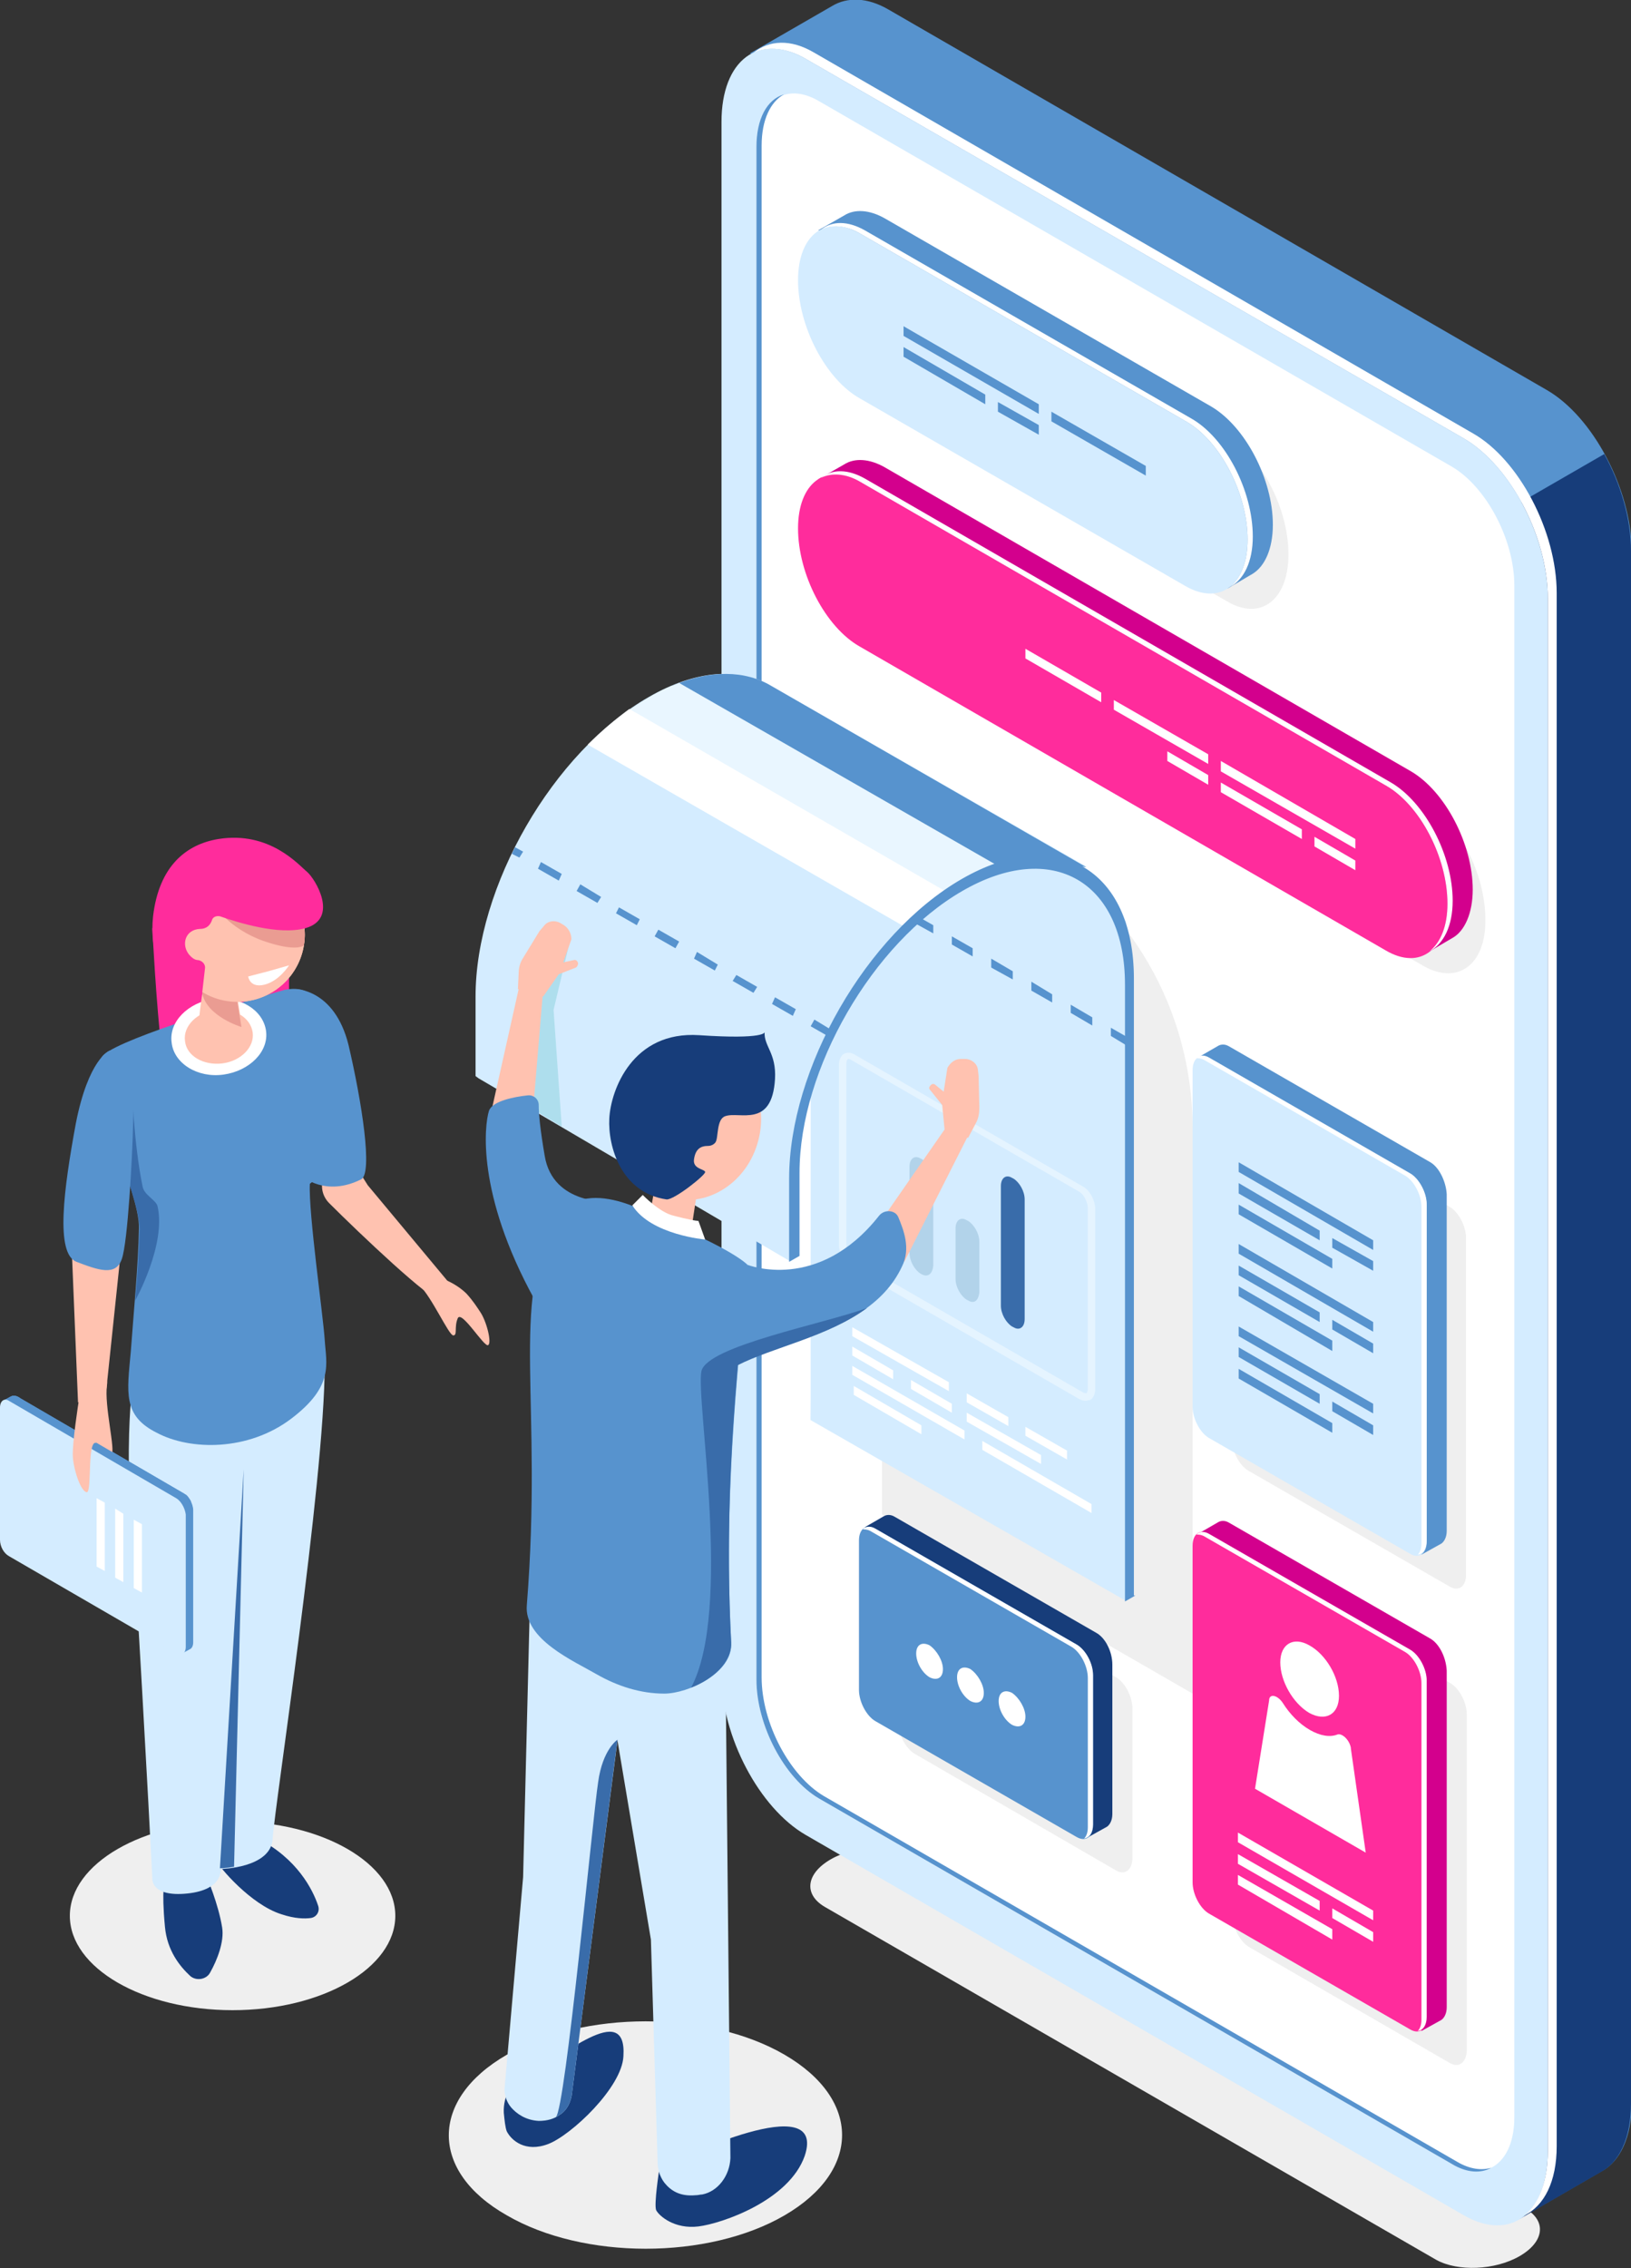 <svg xmlns="http://www.w3.org/2000/svg" xmlns:xlink="http://www.w3.org/1999/xlink" id="&#xD1;&#xEB;&#xEE;&#xE9;_1" x="0px" y="0px" viewBox="0 0 219.5 305.2" style="enable-background:new 0 0 219.5 305.2;" xml:space="preserve"><rect x="0" y="0" width="219.5" height="305.2" fill="#333333" stroke="none"/><style type="text/css">	.st0{fill:#EFEFEF;}	.st1{fill:#5793CE;}	.st2{fill:#173D7A;}	.st3{fill:#D4ECFF;}	.st4{fill:#FFFFFF;}	.st5{fill:#E9F6FF;}	.st6{fill:#AEDEED;}	.st7{opacity:0.4;fill:#FFFFFF;}	.st8{fill:#B2D3EA;}	.st9{fill:#396CAA;}	.st10{fill:#FF2C9C;}	.st11{fill:#FFC2B0;}	.st12{fill:#EA9C92;}	.st13{fill:#D3008D;}</style><path class="st0" d="M193.3,304.1l-82.3-47.5c-2.9-1.7-2.5-4.5,0.8-6.4l0,0c3.3-1.9,8.3-2.1,11.2-0.5l82.3,47.5 c2.9,1.7,2.5,4.5-0.8,6.4h0C201.2,305.5,196.2,305.7,193.3,304.1z"></path><path class="st1" d="M208.2,52.5L119.6,1.3c-2.9-1.7-5.6-1.7-7.6-0.5l0,0l-11.1,6.4l7.5,1.4c0,0.4,0,0.8,0,1.2v209 c0,8.3,5,17.9,11.3,21.5l87.4,50.5c-0.8,2.5-2.5,7.7-2.5,7.7l10.9-6.3l0,0c2.5-1.3,4.1-4.6,4.1-9.2v-209 C219.5,65.8,214.4,56.1,208.2,52.5z"></path><path class="st2" d="M108.3,218.9c0,8.3,5,17.9,11.3,21.5l87.4,50.5c-0.8,2.5-2.5,7.7-2.5,7.7l10.9-6.3l0,0c2.5-1.3,4.1-4.6,4.1-9.2 v-209c0-4.3-1.4-9-3.6-13l-107.6,62.1V218.9z"></path><path class="st3" d="M197,298.1l-88.6-51.2c-6.2-3.6-11.3-13.2-11.3-21.5v-209c0-8.3,5-12.1,11.3-8.5L197,59 c6.2,3.6,11.3,13.2,11.3,21.5v209C208.3,297.9,203.3,301.7,197,298.1z"></path><path class="st4" d="M198.2,58.3L109.6,7.1c-3.2-1.9-6.1-1.7-8.2,0c1.9-0.9,4.4-0.7,7,0.8L197,59c6.2,3.6,11.3,13.2,11.3,21.5v209 c0,4-1.2,7-3.1,8.6c2.6-1.3,4.3-4.5,4.3-9.3v-209C209.5,71.5,204.4,61.8,198.2,58.3z"></path><path class="st4" d="M195.4,291.2L110.2,242c-4.6-2.7-8.4-9.8-8.4-16V19.9c0-6.2,3.8-9,8.4-6.3l85.2,49.2c4.6,2.7,8.4,9.8,8.4,16 v206.1C203.8,291,200,293.8,195.4,291.2z"></path><path class="st1" d="M196.1,290.9l-85.2-49.2c-4.6-2.7-8.4-9.8-8.4-16V19.6c0-3.5,1.2-5.9,3-6.9c-2.3,0.7-3.7,3.3-3.7,7.1V226 c0,6.2,3.8,13.3,8.4,16l85.2,49.2c2,1.2,3.9,1.3,5.3,0.5C199.4,292.1,197.8,291.9,196.1,290.9z"></path><path class="st0" d="M160.5,227.9l-41.8-24.1V102.1l19.7,11.4c13.7,7.9,22.1,22.5,22.1,38.3V227.9z"></path><g>	<path class="st3" d="M103.8,92.3L103.8,92.3c-4.2-2.5-10.1-2.2-16.5,1.5C74.4,101.2,64,119.3,64,134.1v10.7v0l0,0l0,0l0.4,0.3  l41.9,24.6l0.6-12.8l0.5-5l2.2-7.7l0.3-1.2l4.8-9.6l3.8-4.7l3-3.6l7.4-5.8l0.7-0.5l3.6-1.6l4.9-1.3h3.8l4.3,0.7L103.8,92.3z"></path>	<path class="st3" d="M109.1,191.1l1.4-0.8v-48.7c-0.7,1-1,2.2-1.4,3.4V191.1z"></path>	<polygon class="st3" points="151.5,215.4 109.1,191.1 109.6,145 111.2,140.4 116.1,131.9 121.9,125.1 127.1,120.9 132.8,117.4   143,116.3 148.4,119.3 151.5,124 152.4,131.1 152.1,208.1  "></polygon>	<path class="st1" d="M103.8,92.3c-3.5-2.1-8.2-2.2-13.4,0l43.1,24.9l4.6-1.2h3.8l4.3,0.7L103.8,92.3L103.8,92.3z"></path>	<g>		<path class="st5" d="M91.4,91.9c-1.3,0.5-2.7,1.1-4.1,2c-0.9,0.5-1.9,1.2-2.8,1.8l43,24.8l1.5-1.2l0.7-0.5l3.6-1.6l1.5-0.4   L91.4,91.9z"></path>		<path class="st4" d="M121.9,124.8l5.8-4.6l-43-24.8c-1.9,1.4-3.8,3-5.6,4.8L121.9,124.8z"></path>		<path class="st1" d="M152.8,214.7l-1.4,0.8v-83c0-13.9-9.8-19.6-21.9-12.6c-12.1,7-21.9,24-21.9,37.9v11.2l-1.4,0.8v-11.2   c0-14.8,10.4-32.9,23.2-40.3c12.8-7.4,23.2-1.4,23.2,13.4V214.7z"></path>	</g></g><polygon class="st6" points="76.8,126.2 74.5,135.9 75.6,151.6 72.6,149.8 68.8,141.3 72.1,130.5 "></polygon><g>	<path class="st7" d="M146.1,188.5c-0.3,0-0.5-0.1-0.8-0.2l-30.8-17.8c-0.9-0.5-1.6-1.9-1.6-3v-24.2c0-0.7,0.3-1.3,0.7-1.5  c0.4-0.2,0.9-0.2,1.4,0.1l30.8,17.8c0.9,0.5,1.6,1.9,1.6,3v24.2c0,0.7-0.3,1.3-0.7,1.5C146.5,188.4,146.3,188.5,146.1,188.5z   M114.2,142.5c0,0-0.1,0-0.1,0c-0.1,0.1-0.2,0.3-0.2,0.7v24.2c0,0.8,0.5,1.8,1.1,2.2l30.8,17.8c0.1,0,0.3,0.1,0.4,0.1  c0.1-0.1,0.2-0.3,0.2-0.7v-24.2c0-0.8-0.5-1.8-1.1-2.2l-30.8-17.8C114.5,142.6,114.3,142.5,114.2,142.5z"></path>	<g>		<path class="st8" d="M124.1,171.5l-0.2-0.1c-0.8-0.5-1.5-1.7-1.5-2.8V157c0-1.1,0.7-1.6,1.5-1.1l0.2,0.1c0.8,0.5,1.5,1.7,1.5,2.8   v11.5C125.5,171.4,124.9,171.9,124.1,171.5z"></path>		<path class="st8" d="M130.3,175l-0.2-0.1c-0.8-0.5-1.5-1.7-1.5-2.8v-6.8c0-1.1,0.7-1.6,1.5-1.1l0.2,0.1c0.8,0.5,1.5,1.7,1.5,2.8   v6.8C131.7,175,131.1,175.5,130.3,175z"></path>		<path class="st9" d="M136.4,178.6l-0.2-0.1c-0.8-0.5-1.5-1.7-1.5-2.8v-16.1c0-1.1,0.7-1.6,1.5-1.1l0.2,0.1   c0.8,0.5,1.5,1.7,1.5,2.8v16.1C137.9,178.6,137.2,179.1,136.4,178.6z"></path>	</g></g><g>	<ellipse class="st0" cx="31.3" cy="257.8" rx="21.9" ry="12.7"></ellipse>	<g>		<path class="st10" d="M20.5,124.9c0,0,0.5,10.1,1.3,16.9c0.8,6.8,17.1-5.2,17.1-5.2v-7.7L20.5,124.9z"></path>		<g>			<path class="st2" d="M29.2,250.5c0.2,0.6,4.5,5.8,8.7,7.1c1.8,0.6,3.1,0.6,3.9,0.5c0.8-0.1,1.3-0.9,1-1.7c-0.7-2.1-2.8-6.3-8.1-9    C27.6,243.9,29.2,250.5,29.2,250.5z"></path>			<path class="st2" d="M27.8,252.5c0,0,1.6,3.7,2.1,6.9c0.3,1.9-0.7,4.4-1.6,6c-0.5,1-1.9,1.2-2.7,0.5c-1.4-1.3-3.1-3.4-3.4-6.6    c-0.5-5.3,0-6.2,0-6.2L27.8,252.5z"></path>			<path class="st3" d="M17.6,188.7c0,0-0.6,6.7,0,14c0.6,7.4,2.5,41.8,2.9,50.1c0,0-0.2,2.5,4.7,2s4.5-3.3,4.5-3.3s6.8-0.1,7-4.1    c0.2-4,7-48,7-63.8L17.6,188.7z"></path>			<g>				<path class="st11" d="M46.2,154.3l3.3,5.2L61,173.3c0,0-0.4,1.3-1.8,1.6c-1.1,0.3-10.8-8.9-14.9-13c-1.1-1.1-1.3-2.8-0.4-4.1     L46.2,154.3z"></path>				<path class="st1" d="M39.7,133.1c0,0,5.3-0.1,7.2,7.5c1.8,7.7,3.3,17.3,1.7,18.1c-4.8,2.4-7.9-0.4-7.9-0.4L39.7,133.1z"></path>				<path class="st1" d="M41.2,133.4c-0.9-0.4-1.9-0.4-2.9-0.2c-4.5,1.3-21.5,6.3-24.3,8.7c-3.2,2.8,4.9,18.3,4.7,23.4     c-0.1,5.1-0.7,11.1-1.1,16.6c-0.5,5.5-1.1,8.6,3.5,10.9c4.5,2.4,12.3,2.5,18.1-1.9c5.8-4.4,4.7-7.4,4.5-10.6     c-0.2-3.2-2.2-17.1-2-21c0,0,2-1.5,3.6-4.1c1.5-2.6-1.2-7.3-2.3-10.4c-1.1-3.1,0.6-6.6,0.3-9.1C43,134.4,42.2,133.8,41.2,133.4z     "></path>				<path class="st4" d="M35.8,138.7c0.4,2.8-2.2,5.4-5.7,5.9c-3.5,0.5-6.7-1.5-7-4.3c-0.4-2.8,2.2-5.4,5.7-5.9     C32.3,134,35.4,135.9,35.8,138.7z"></path>				<path class="st11" d="M34,138.9c0.3,2-1.6,3.9-4.1,4.2c-2.5,0.3-4.8-1-5-3c-0.3-2,1.6-3.9,4.1-4.2     C31.5,135.6,33.7,136.9,34,138.9z"></path>				<path class="st11" d="M31.5,132.4c0,0-3.1-2.5-3.7-1.2c-0.6,1.3-1.1,6.8-1.1,6.8l6.1,1.6l-0.9-5.6     C31.9,134,33.1,132.9,31.5,132.4z"></path>				<path class="st11" d="M41,126.3c-0.3,5-4.6,8.8-9.6,8.5c-5-0.3-8.8-4.6-8.5-9.6s4.6-8.8,9.6-8.5C37.5,117,41.3,121.3,41,126.3z"></path>				<path class="st12" d="M27.4,132.7c-0.1,0.3-0.1,0.6-0.2,0.9c0.6,3.2,5.3,4.6,5.3,4.6l-0.7-4.2c0,0,0.6-0.5,0.4-1     C30.4,132.4,28.1,131.9,27.4,132.7z"></path>				<path class="st11" d="M41,126.3c-0.3,5-4.6,8.8-9.6,8.5c-5-0.3-8.8-4.6-8.5-9.6s4.6-8.8,9.6-8.5C37.5,117,41.3,121.3,41,126.3z"></path>				<polygon class="st11" points="9.5,164.3 10.5,188.7 14.1,189 16.4,167.1     "></polygon>				<path class="st9" d="M21.2,162.3c-0.2-0.8-1.8-1.5-2-2.6c-1.2-5.7-1.5-14-1.5-14l-1,11.4c1.1,3.4,2.1,6.5,2.1,8.3     c-0.1,3-0.3,6.3-0.6,9.6l0,0C18.2,175,22.4,167.5,21.2,162.3z"></path>				<path class="st1" d="M14.7,141.4c0,0-2.8,1.1-4.5,9.8c-1.6,8.7-2.8,17.5,0.1,18.6c2.9,1.1,5.3,2,6.1-0.4     c0.8-2.3,1.4-13.6,1.5-17.7C18,147.8,18.2,142.2,14.7,141.4z"></path>				<path class="st11" d="M60.1,172.3c0,0,1.5,0.6,2.7,1.8c0.9,1,1.4,1.8,1.8,2.4c0.9,1.3,1.6,4.2,1.1,4.5c-0.5,0.4-3.6-4.8-4.1-3.6     c-0.5,1.2,0,2.3-0.6,2.3c-0.6,0-2.9-5.2-4.6-6.8C54.6,171.4,60.1,172.3,60.1,172.3z"></path>			</g>			<path class="st9" d="M29.6,251.4c0,0,0.8,0,1.9-0.2l0,0l1.3-53.5L29.6,251.4z"></path>		</g>		<g>			<path class="st1" d="M24.5,222.5l-1.9-2.5L2.7,208.5c-0.6-0.4-1.2-1.4-1.2-2.2l0-16.3l-1.1-1.5l1.1-0.6l0,0    c0.2-0.1,0.5-0.1,0.8,0L24.8,201c0.6,0.4,1.2,1.4,1.2,2.2l0,17.8c0,0.5-0.2,0.8-0.4,0.9v0L24.5,222.5z"></path>			<path class="st1" d="M10.7,213.2l-1.4-0.8l-7.8-13.5l0-8.9l-1.1-1.5l1.1-0.6l0,0c0.2-0.1,0.5-0.1,0.8,0L24.8,201    c0.3,0.2,0.6,0.6,0.9,1L10.7,213.2z"></path>			<path class="st1" d="M0.9,189.2l-0.5-0.7l1.1-0.6l0,0c0.2-0.1,0.5-0.1,0.8,0l0.4,0.2L0.9,189.2z"></path>			<path class="st1" d="M25,201.1c0.5,0.4,0.9,1.2,0.9,1.9l-2.2,1.3l-1.1-1.8L25,201.1z"></path>			<path class="st3" d="M23.7,201.6L1.2,188.5c-0.6-0.4-1.2,0-1.2,0.9l0,17.8c0,0.9,0.5,1.8,1.2,2.2l22.6,13.1    c0.6,0.4,1.2,0,1.2-0.9l0-17.8C24.9,203,24.4,202,23.7,201.6z"></path>		</g>		<polygon class="st4" points="19.1,214.3 18,213.7 18,204.5 19.1,205.1   "></polygon>		<polygon class="st4" points="16.6,212.9 15.5,212.3 15.5,203 16.6,203.7   "></polygon>		<polygon class="st4" points="14.1,211.4 13,210.8 13,201.6 14.1,202.2   "></polygon>		<path class="st11" d="M10.6,188.5c0,0-0.9,5.7-0.8,7.5c0.1,1.8,1.1,4.8,1.9,4.8c0.7-0.1,0-7.3,1.3-6.6c1.3,0.7,1.4,2,2,1.5   c0.6-0.4-1-6.6-0.6-9.3C14.8,183.6,10.6,188.5,10.6,188.5z"></path>		<path class="st12" d="M35.4,126.6c4.6,1.6,5.5,0.6,5.5,0.6c0-0.3,0.1-0.6,0.1-0.8c0.1-1-0.1-2-0.3-2.9l-11.8-1.6   C28.9,121.8,30.7,124.9,35.4,126.6z"></path>		<path class="st10" d="M41.3,117.3c-1.1-0.9-5-5.5-11.9-4.4c-4.3,0.7-8,3.6-8.8,10.4c-0.5,4.6,1.1,9,4.2,12.4   c0.2-0.1,0.3-0.1,0.5-0.2c1.7-1.1,1.9-1.8,1.9-1.8l0.4-3.5c0-0.5-0.4-0.9-0.9-1c-0.4,0-0.8-0.2-1.3-0.8c-1-1.3-0.5-3.3,1.5-3.4   c1,0,1.4-0.6,1.6-1.1c0.1-0.5,0.6-0.7,1.1-0.6c2.3,0.8,7.9,2.6,11.5,1.6C45.7,123.6,42.4,118.2,41.3,117.3z"></path>		<path class="st4" d="M36.1,130.7l2.8-0.8c0,0-1.3,2.1-3.3,2.6s-2.2-1.1-2.2-1.1L36.1,130.7z"></path>		<polygon class="st1" points="15.3,195.5 12.9,194.1 13.8,195.6 15,196   "></polygon>	</g></g><g>	<path class="st0" d="M68.2,298.1c10.3,6,27.1,6,37.4,0c10.3-6,10.3-15.6,0-21.6c-10.3-6-27.1-6-37.4,0  C57.8,282.5,57.8,292.2,68.2,298.1z"></path>	<g>		<path class="st2" d="M70.7,279.2c-1.8,0.8-3,2.8-2.9,5.1c0.1,1,0.2,2,0.4,2.5c0.6,1.2,2.5,2.9,5.6,1.7c3.1-1.2,9.9-7.6,10.1-11.8   C84.4,268.9,75.5,277.1,70.7,279.2z"></path>		<path class="st2" d="M88.7,292.1c0,0-0.7,4.5-0.4,5.3c0.4,0.8,2.5,2.6,5.7,2.2c3.2-0.4,12.2-3.5,14.3-9.5   c3.1-9.3-17.5,0.7-17.5,0.7L88.7,292.1z"></path>		<path class="st3" d="M97.6,220.3l0.7,70.1c-0.1,2.4-1.7,4.5-3.8,4.9c-0.3,0-0.5,0.1-0.9,0.1c-2.2,0.2-3.4-0.7-4.2-1.7   c-0.6-0.8-0.9-1.8-0.9-2.8l-0.9-29.9l-4.5-26.8L77,281.5c-0.1,1.3-0.7,2.5-1.7,3.1c-0.7,0.5-1.6,0.8-2.8,0.8c-1.8-0.1-3-1-3.7-1.8   c-0.6-0.7-0.9-1.6-0.9-2.5l2.5-28.5l0.9-36.3L97.6,220.3z"></path>		<path class="st11" d="M88.5,157.5l-1.1,6.4c0,0,0,2.2,2.4,2.8s3.2-1,3.2-1l1.1-7.2L88.5,157.5z"></path>		<path class="st11" d="M101.9,154c-1.7,5.5-7.1,8.6-11.9,7.1c-4.9-1.6-7.4-7.3-5.7-12.7c1.7-5.5,7.1-8.6,11.9-7.1   C101.1,142.9,103.6,148.6,101.9,154z"></path>		<path class="st1" d="M88.8,164.1c-0.2-0.1-10.3-6.6-14.1,0.2c-6.1,11.2-1.6,24-3.8,51.7c-0.4,4.6,6.3,7.5,9.4,9.3   c2.8,1.6,5.9,2.6,9.1,2.6c3.2,0,9.3-2.8,9-6.9c-1-19.1,0.7-35.2,2.2-50.8C100.6,170.2,98.7,168.1,88.8,164.1z"></path>		<path class="st9" d="M83.1,234.1L77,281.5c-0.1,1.3-0.7,2.5-1.7,3.1c-0.2,0.1-0.3,0.2-0.5,0.3c1.3-1,5-40.7,5.7-45.1   C81.1,235.4,83.1,234.1,83.1,234.1z"></path>	</g>	<polygon class="st11" points="121.7,169.8 130.2,153 127.6,151.3 118.7,164.1  "></polygon>	<polygon class="st11" points="65.6,151.9 69.8,133.1 73.1,133.1 71.8,148.7  "></polygon>	<path class="st1" d="M100.6,170.2c0,0,9.5,3.8,17.7-6.6c0.7-0.9,2.2-0.8,2.6,0.2c0.7,1.7,1.7,4.2,0.5,6.6  c-4.9,10.6-21.8,10.2-25.9,16.2C91.6,192.5,100.6,170.2,100.6,170.2z"></path>	<path class="st1" d="M82.3,161.7c0,0-7.9,0.6-9-6.2c-0.6-3.5-0.8-5.6-0.8-6.8c0-0.8-0.7-1.4-1.5-1.3c-1.9,0.2-4.8,0.8-5.2,2.1  c-0.6,1.9-1.7,11.1,6.1,25.3C77,184,82.3,161.7,82.3,161.7z"></path>	<path class="st11" d="M69.7,133.1l0.1-2.1c0-0.8,0.2-1.5,0.6-2.1l2.2-3.6l0.6-0.7c0.5-0.7,1.5-0.8,2.2-0.4l0.5,0.3  c0.6,0.4,1,1.1,1,1.9l-1.1,3.1l1.4-0.3c0.3-0.1,0.5,0.1,0.6,0.4l0,0c0,0.2-0.1,0.5-0.3,0.6l-2.3,0.9l-2.1,3L69.7,133.1z"></path>	<path class="st11" d="M130.3,153.1l1-1.9c0.4-0.7,0.5-1.4,0.5-2.2l-0.1-4.2l-0.1-0.9c-0.1-0.8-0.9-1.4-1.7-1.4l-0.6,0  c-0.8,0-1.4,0.5-1.8,1.2l-0.5,3.2l-1.1-0.9c-0.2-0.2-0.5-0.2-0.7,0.1l0,0c-0.2,0.2-0.2,0.4,0,0.6l1.6,2l0.4,4.1L130.3,153.1z"></path>	<path class="st9" d="M94.4,184.5c-0.8,3.8,4.2,32.2-1.4,42.6c2.8-1.1,5.5-3.3,5.4-6.1c-0.7-13.6-0.1-25.8,0.9-37.3  c4.7-2.4,12.1-3.8,17.4-7.7C111.1,178.1,95.2,181.1,94.4,184.5z"></path>	<path class="st4" d="M85.1,162.2l1.4-1.4c0,0,2.3,2.4,4.2,2.8c0,0,2.2,0.6,3.3,0.7l0.9,2.5C95,166.8,87.6,166.2,85.1,162.2z"></path>	<path class="st2" d="M95.3,154.2c0.4,0,0.8-0.2,1-0.5c0.4-0.6,0.1-3.1,1.3-3.5c1.9-0.7,6.3,1.7,6.7-5c0.2-3.5-1.5-4.4-1.4-6.3  c0,0,0.1,1-8.8,0.4c-9-0.6-11.9,7.4-12.1,11.2c-0.2,3.8,1.6,10,7.7,10.9c1,0.1,5.3-3.3,5.2-3.7c-0.1-0.4-1.7-0.4-1.5-1.7  C93.6,154.6,94.3,154.2,95.3,154.2z"></path></g><g>	<g>		<path class="st0" d="M150.2,251.7L123.1,236c-1.2-0.7-2.2-2.6-2.2-4.2v-20.1c0-1.6,1-2.3,2.2-1.6l27.1,15.6   c1.2,0.7,2.2,2.6,2.2,4.2V250C152.4,251.6,151.4,252.4,150.2,251.7z"></path>		<path class="st2" d="M147.5,219.7l-27.1-15.6c-0.5-0.3-1-0.3-1.4-0.1c0,0,0,0,0,0l-2.6,1.5c0,0,1.2,0.4,1.8,0.7v19.7   c0,1.6,1,3.5,2.2,4.2l25.9,14.9v2.3l2.7-1.5l0,0c0.4-0.3,0.7-0.9,0.7-1.7v-20.1C149.7,222.3,148.8,220.4,147.5,219.7z"></path>		<path class="st1" d="M144.9,247.2l-27.1-15.6c-1.2-0.7-2.2-2.6-2.2-4.2v-20.1c0-1.6,1-2.3,2.2-1.6l27.1,15.6   c1.2,0.7,2.2,2.6,2.2,4.2v20.1C147.1,247.2,146.1,247.9,144.9,247.2z"></path>		<path class="st4" d="M144.9,221.3l-27.1-15.6c-0.7-0.4-1.3-0.3-1.7,0.1c0.3,0,0.6,0,1,0.2l27.1,15.6c1.2,0.7,2.2,2.6,2.2,4.2v20.1   c0,0.7-0.2,1.2-0.5,1.5c0.7-0.1,1.2-0.8,1.2-1.9v-20.1C147.1,223.8,146.1,222,144.9,221.3z"></path>	</g>	<g>		<path class="st4" d="M126.9,224.6c0,1.2-0.8,1.6-1.8,1.1c-1-0.6-1.8-2-1.8-3.2s0.8-1.6,1.8-1.1   C126.1,222.1,126.9,223.5,126.9,224.6z"></path>		<path class="st4" d="M132.4,227.8c0,1.2-0.8,1.6-1.8,1.1c-1-0.6-1.8-2-1.8-3.2s0.8-1.6,1.8-1.1   C131.6,225.3,132.4,226.7,132.4,227.8z"></path>		<path class="st4" d="M138,231c0,1.2-0.8,1.6-1.8,1.1c-1-0.6-1.8-2-1.8-3.2c0-1.2,0.8-1.6,1.8-1.1C137.2,228.5,138,229.9,138,231z"></path>	</g></g><g>	<g>		<g>			<path class="st0" d="M195.1,277.6L168.1,262c-1.2-0.7-2.2-2.6-2.2-4.2v-45.3c0-1.6,1-2.3,2.2-1.6l27.1,15.6    c1.2,0.7,2.2,2.6,2.2,4.2V276C197.3,277.6,196.3,278.3,195.1,277.6z"></path>			<path class="st13" d="M192.5,220.5l-27.1-15.6c-0.5-0.3-1-0.3-1.4-0.1c0,0,0,0,0,0l-2.6,1.5c0,0,1.2,0.4,1.8,0.7v44.9    c0,1.6,1,3.5,2.2,4.2l25.9,14.9v2.3l2.7-1.5l0,0c0.4-0.3,0.7-0.9,0.7-1.7v-45.3C194.6,223,193.7,221.2,192.5,220.5z"></path>			<path class="st10" d="M189.8,273.1l-27.1-15.6c-1.2-0.7-2.2-2.6-2.2-4.2V208c0-1.6,1-2.3,2.2-1.6l27.1,15.6    c1.2,0.7,2.2,2.6,2.2,4.2v45.3C192,273.1,191,273.8,189.8,273.1z"></path>			<path class="st4" d="M189.8,222l-27.1-15.6c-0.7-0.4-1.3-0.3-1.7,0.1c0.3,0,0.6,0,1,0.2l27.1,15.6c1.2,0.7,2.2,2.6,2.2,4.2v45.3    c0,0.7-0.2,1.2-0.5,1.5c0.7-0.1,1.2-0.8,1.2-1.9v-45.3C192,224.6,191,222.7,189.8,222z"></path>		</g>	</g>	<g>		<path class="st4" d="M180.2,228.2c0,2.5-1.8,3.5-4,2.3c-2.2-1.3-3.9-4.3-3.9-6.8c0-2.5,1.8-3.5,3.9-2.3   C178.4,222.6,180.2,225.6,180.2,228.2z"></path>		<path class="st4" d="M181.8,235.3c0,0,0-0.1,0-0.1c-0.2-1.1-1.2-2-1.8-1.8c-1,0.4-2.3,0.2-3.7-0.6c-1.4-0.8-2.7-2.1-3.7-3.7   c-0.7-1-1.7-1.2-1.8-0.4c0,0,0,0.1,0,0.1l-1.9,11.9l14.9,8.6L181.8,235.3z"></path>	</g>	<g>		<polygon class="st4" points="184.8,258.4 166.6,247.9 166.6,246.6 184.8,257.1   "></polygon>		<polygon class="st4" points="179.3,261 166.6,253.6 166.6,252.3 179.3,259.6   "></polygon>		<polygon class="st4" points="177.6,257.1 166.6,250.8 166.6,249.5 177.6,255.8   "></polygon>		<polygon class="st4" points="184.8,261.3 179.3,258.1 179.3,256.8 184.8,260   "></polygon>	</g></g><g>	<g>		<g>			<path class="st0" d="M195.1,213.5l-27.1-15.6c-1.2-0.7-2.2-2.6-2.2-4.2v-45.3c0-1.6,1-2.3,2.2-1.6l27.1,15.6    c1.2,0.7,2.2,2.6,2.2,4.2v45.3C197.3,213.5,196.3,214.2,195.1,213.5z"></path>			<path class="st1" d="M192.5,156.4l-27.1-15.6c-0.5-0.3-1-0.3-1.4-0.1c0,0,0,0,0,0l-2.6,1.5c0,0,1.2,0.4,1.8,0.7v44.9    c0,1.6,1,3.5,2.2,4.2l25.9,14.9v2.3l2.7-1.5l0,0c0.4-0.3,0.7-0.9,0.7-1.7v-45.3C194.6,159,193.7,157.1,192.5,156.4z"></path>			<path class="st3" d="M189.8,209.1l-27.1-15.6c-1.2-0.7-2.2-2.6-2.2-4.2V144c0-1.6,1-2.3,2.2-1.6l27.1,15.6    c1.2,0.7,2.2,2.6,2.2,4.2v45.3C192,209,191,209.8,189.8,209.1z"></path>			<path class="st4" d="M189.8,157.9l-27.1-15.6c-0.7-0.4-1.3-0.3-1.7,0.1c0.3,0,0.6,0,1,0.2l27.1,15.6c1.2,0.7,2.2,2.6,2.2,4.2    v45.3c0,0.7-0.2,1.2-0.5,1.5c0.7-0.1,1.2-0.8,1.2-1.9v-45.3C192,160.5,191,158.6,189.8,157.9z"></path>		</g>	</g>	<g>		<polygon class="st1" points="184.8,168.2 166.7,157.7 166.7,156.4 184.8,166.9   "></polygon>		<polygon class="st1" points="179.3,170.7 166.7,163.4 166.7,162.1 179.3,169.4   "></polygon>		<polygon class="st1" points="177.6,166.9 166.7,160.6 166.7,159.2 177.6,165.6   "></polygon>		<polygon class="st1" points="184.8,171 179.3,167.9 179.3,166.6 184.8,169.7   "></polygon>	</g>	<g>		<polygon class="st1" points="184.8,179.2 166.7,168.7 166.7,167.4 184.8,177.9   "></polygon>		<polygon class="st1" points="179.3,181.8 166.7,174.4 166.7,173.1 179.3,180.4   "></polygon>		<polygon class="st1" points="177.6,177.9 166.7,171.6 166.7,170.3 177.6,176.6   "></polygon>		<polygon class="st1" points="184.8,182.1 179.3,178.9 179.3,177.6 184.8,180.8   "></polygon>	</g>	<g>		<polygon class="st1" points="184.8,190.2 166.7,179.8 166.7,178.5 184.8,188.9   "></polygon>		<polygon class="st1" points="179.3,192.8 166.7,185.5 166.7,184.2 179.3,191.5   "></polygon>		<polygon class="st1" points="177.6,188.9 166.7,182.6 166.7,181.3 177.6,187.6   "></polygon>		<polygon class="st1" points="184.8,193.1 179.3,189.9 179.3,188.6 184.8,191.8   "></polygon>	</g></g><g>	<polygon class="st4" points="127.7,187.2 114.7,179.8 114.7,178.6 127.7,186  "></polygon>	<polygon class="st4" points="135.7,191.9 130.1,188.7 130.1,187.5 135.7,190.7  "></polygon>	<polygon class="st4" points="128.1,190.1 122.6,186.9 122.6,185.7 128.1,188.9  "></polygon>	<polygon class="st4" points="140.1,197 130.1,191.3 130.1,190.1 140.1,195.8  "></polygon>	<polygon class="st4" points="146.9,203.6 132.2,195.1 132.2,193.9 146.9,202.4  "></polygon>	<polygon class="st4" points="143.6,196.4 138,193.2 138,192 143.6,195.2  "></polygon>	<polygon class="st4" points="120.2,185.6 114.7,182.4 114.7,181.2 120.2,184.4  "></polygon>	<polygon class="st4" points="129.8,193.7 114.7,185 114.7,183.8 129.8,192.5  "></polygon>	<polygon class="st4" points="124,193 114.9,187.7 114.9,186.5 124,191.8  "></polygon></g><g>	<path class="st0" d="M191.6,130l-70.8-40.9c-4.6-2.6-8.3-9.7-8.3-15.9l0,0c0-6.1,3.7-8.9,8.3-6.3l70.8,40.9  c4.6,2.6,8.3,9.7,8.3,15.9v0C200,129.8,196.2,132.6,191.6,130z"></path>	<path class="st13" d="M198.2,119.7c0-6.1-3.7-13.2-8.3-15.9l-70.8-40.9c-2.1-1.2-4.1-1.3-5.5-0.4l0,0l-3.5,2l1.6,0.2  c-0.6,1.2-0.9,2.7-0.9,4.4v0c0,6.1,3.7,13.2,8.3,15.9l70.8,40.9c0.9,0.5,1.8,0.8,2.6,0.9l-0.4,1.4l3.4-2l0,0  C197.1,125.3,198.2,122.9,198.2,119.7z"></path>	<path class="st10" d="M186.5,127.9L115.7,87c-4.6-2.6-8.3-9.7-8.3-15.9l0,0c0-6.1,3.7-8.9,8.3-6.3l70.8,40.9  c4.6,2.6,8.3,9.7,8.3,15.9v0C194.8,127.8,191.1,130.6,186.5,127.9z"></path>	<path class="st4" d="M187.2,105.3l-70.8-40.9c-2.3-1.3-4.4-1.3-5.9-0.1c1.4-0.7,3.3-0.6,5.2,0.5l70.8,40.9  c4.6,2.6,8.3,9.7,8.3,15.9c0,3-0.9,5.2-2.4,6.4c1.9-1,3.1-3.4,3.1-6.8C195.5,115.1,191.8,108,187.2,105.3z"></path></g><g>	<path class="st0" d="M165.1,80.9l-43.9-25.3c-4.6-2.6-8.3-9.7-8.3-15.9l0,0c0-6.1,3.7-8.9,8.3-6.3l43.9,25.3  c4.6,2.6,8.3,9.7,8.3,15.9l0,0C173.4,80.8,169.6,83.6,165.1,80.9z"></path>	<path class="st1" d="M171.3,70.6c0-6.1-3.7-13.2-8.3-15.9l-43.9-25.3c-2.1-1.2-4.1-1.3-5.5-0.4l0,0l-3.5,2l1.6,0.2  c-0.6,1.2-0.9,2.7-0.9,4.4v0c0,6.1,3.7,13.2,8.3,15.9L163,76.9c0.9,0.5,1.8,0.8,2.6,0.9l-0.4,1.4l3.4-2l0,0  C170.2,76.2,171.3,73.9,171.3,70.6z"></path>	<path class="st3" d="M159.6,78.9l-43.9-25.3c-4.6-2.6-8.3-9.7-8.3-15.9l0,0c0-6.1,3.7-8.9,8.3-6.3l43.9,25.3  c4.6,2.6,8.3,9.7,8.3,15.9l0,0C167.9,78.7,164.2,81.5,159.6,78.9z"></path>	<path class="st4" d="M160.3,56.3L116.4,31c-2.3-1.3-4.4-1.3-5.9-0.1c1.4-0.7,3.3-0.6,5.2,0.5l43.9,25.3c4.6,2.6,8.3,9.7,8.3,15.9  c0,3-0.9,5.2-2.4,6.4c1.9-1,3.1-3.4,3.1-6.8C168.6,66,164.9,58.9,160.3,56.3z"></path></g><g>	<polygon class="st1" points="139.8,55.7 121.6,45.2 121.6,43.9 139.8,54.4  "></polygon>	<polygon class="st1" points="154.2,64 141.5,56.7 141.5,55.4 154.2,62.7  "></polygon>	<polygon class="st1" points="132.6,54.4 121.6,48 121.6,46.7 132.6,53.1  "></polygon>	<polygon class="st1" points="139.8,58.5 134.3,55.4 134.3,54.1 139.8,57.2  "></polygon></g><g>	<polygon class="st4" points="182.4,114.2 164.3,103.8 164.3,102.4 182.4,112.9  "></polygon>	<polygon class="st4" points="162.6,102.8 149.9,95.5 149.9,94.2 162.6,101.5  "></polygon>	<polygon class="st4" points="175.2,112.9 164.3,106.6 164.3,105.3 175.2,111.6  "></polygon>	<polygon class="st4" points="182.4,117.1 176.9,113.9 176.9,112.6 182.4,115.8  "></polygon>	<polygon class="st4" points="162.6,105.6 157.1,102.4 157.1,101.1 162.6,104.3  "></polygon></g><g>	<polygon class="st1" points="75.2,118.5 72.4,116.9 72.8,116 75.6,117.6  "></polygon>	<path class="st1" d="M69.9,115.4l0.5-0.8l-1.1-0.6c-0.1,0.3-0.3,0.6-0.4,0.9L69.9,115.4z"></path>	<polygon class="st1" points="80.4,121.5 77.6,119.9 78.1,119 80.9,120.7  "></polygon>	<polygon class="st1" points="85.7,124.5 82.9,122.9 83.3,122.1 86.1,123.7  "></polygon>	<polygon class="st1" points="90.9,127.6 88.1,126 88.6,125.1 91.4,126.7  "></polygon>	<polygon class="st1" points="96.2,130.6 93.4,129 93.8,128.1 96.6,129.8  "></polygon>	<polygon class="st1" points="101.4,133.6 98.6,132 99.1,131.2 101.9,132.8  "></polygon>	<polygon class="st1" points="106.7,136.7 103.9,135.1 104.3,134.2 107.1,135.8  "></polygon>	<polygon class="st1" points="111.9,139.7 109.1,138.1 109.6,137.2 112.4,138.9  "></polygon></g><g>	<polygon class="st1" points="125.6,125.6 122.7,124 123.3,123.2 125.6,124.5  "></polygon>	<polygon class="st1" points="130.9,128.7 128.1,127.1 128.1,126 130.9,127.6  "></polygon>	<polygon class="st1" points="136.3,131.8 133.4,130.2 133.4,129 136.3,130.7  "></polygon>	<polygon class="st1" points="141.6,134.9 138.8,133.3 138.8,132.1 141.6,133.8  "></polygon>	<polygon class="st1" points="147,138 144.1,136.3 144.1,135.2 147,136.9  "></polygon>	<polygon class="st1" points="152.3,141.1 149.5,139.4 149.5,138.3 152.3,139.9  "></polygon></g><polygon class="st4" points="148.2,94.5 138,88.6 138,87.3 148.2,93.2 "></polygon></svg>